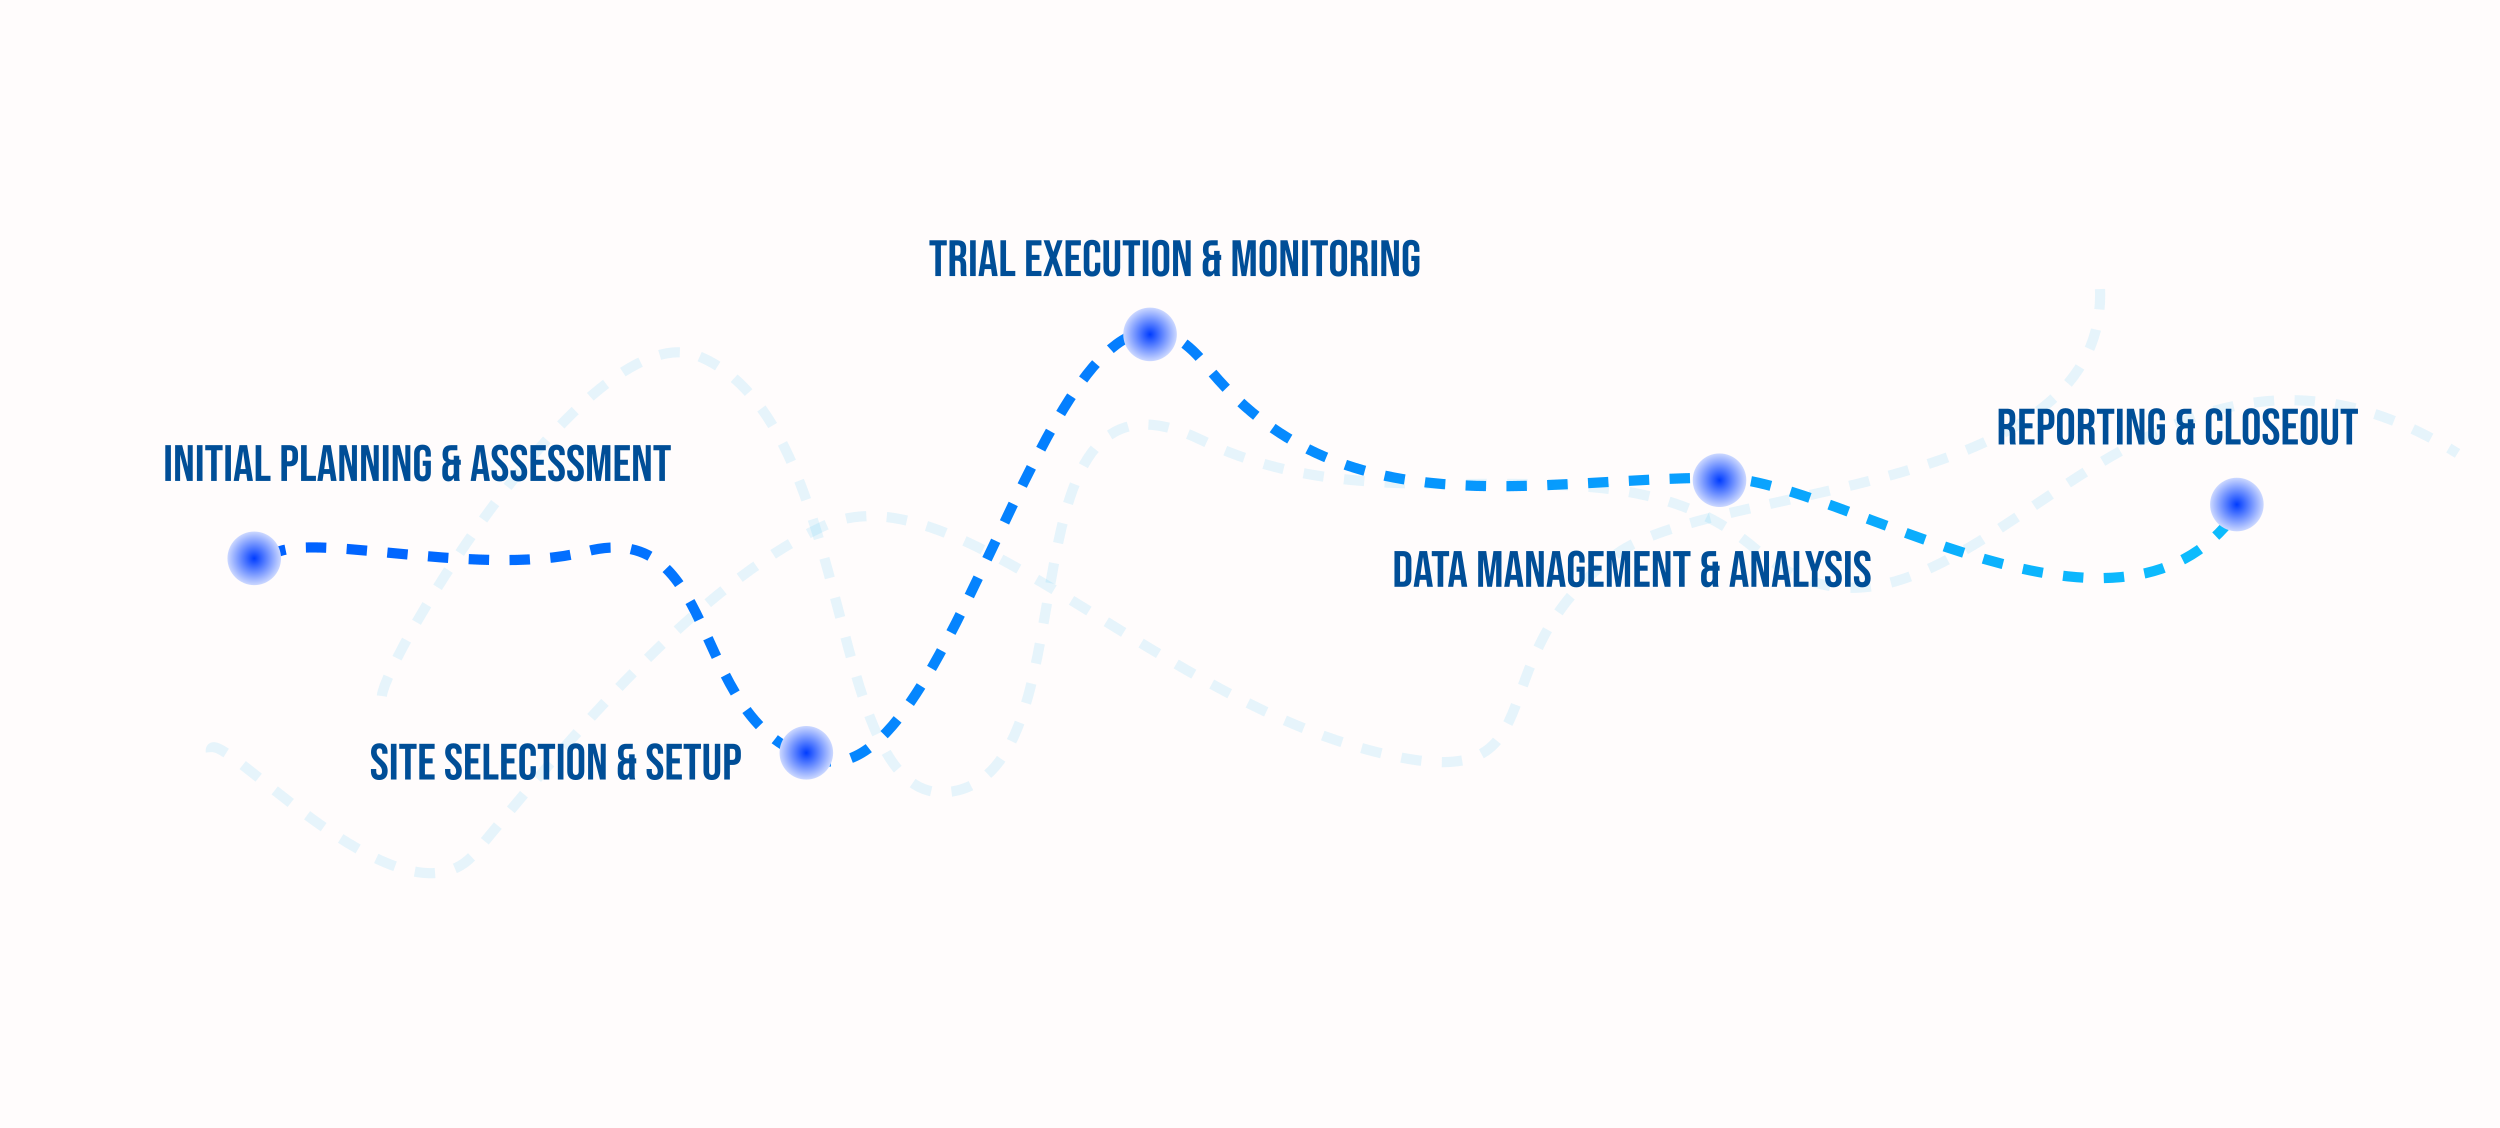 <svg width="1440" height="650" viewBox="0 0 1440 650" fill="none" xmlns="http://www.w3.org/2000/svg">
<rect x="0" y="0" width="1440" height="650" fill="#333333" stroke="none"/>
<g clip-path="url(#clip0_400_9092)">
<rect width="1444.12" height="650" transform="translate(-4)" fill="#FFFCFC"/>
<path d="M154.501 322.171C166.678 302.045 272.929 334.262 337.501 317.671C418.216 296.933 394.513 422.814 474.501 438.171C554.489 453.528 611.218 106.466 694.501 210.171C771.906 306.556 882.372 275.171 990.501 275.171C1060.93 275.171 1224.97 394.607 1291.5 290.171" stroke="url(#paint0_linear_400_9092)" stroke-width="5.882" stroke-dasharray="11.76 11.76"/>
<path opacity="0.1" d="M121.411 433.229C119.395 409.794 231.52 542.453 273.926 491.008C326.933 426.702 400.318 337.881 474 303.171C547.682 268.461 658.611 396.931 787 431.671C906.327 463.959 843.624 382.868 931 319.171C987.913 277.681 1217.26 287.257 1209.5 163.671" stroke="#02B0F1" stroke-width="5.882" stroke-dasharray="11.76 11.76"/>
<path opacity="0.1" d="M219.941 400.876C222.39 377.482 340.889 179.698 402.5 205.171C497.097 244.282 473.085 475.329 552 455.171C630.914 435.013 572.991 195.291 692.5 253.671C803.574 307.93 928.187 245.552 1010.5 315.671C1129.62 417.141 1224.5 141.671 1415.53 261.171" stroke="#02B0F1" stroke-width="5.882" stroke-dasharray="11.76 11.76"/>
<circle cx="1288.44" cy="290.612" r="15.441" fill="url(#paint1_radial_400_9092)"/>
<circle cx="990.441" cy="276.612" r="15.441" fill="url(#paint2_radial_400_9092)"/>
<circle cx="662.441" cy="192.612" r="15.441" fill="url(#paint3_radial_400_9092)"/>
<circle cx="464.441" cy="433.612" r="15.441" fill="url(#paint4_radial_400_9092)"/>
<circle cx="146.441" cy="321.612" r="15.441" fill="url(#paint5_radial_400_9092)"/>
<path d="M218.412 449.294C216.843 449.294 215.657 448.853 214.853 447.971C214.049 447.069 213.647 445.784 213.647 444.118V442.941H216.706V444.353C216.706 445.686 217.265 446.353 218.382 446.353C218.931 446.353 219.343 446.196 219.618 445.882C219.912 445.549 220.059 445.02 220.059 444.294C220.059 443.431 219.863 442.676 219.471 442.029C219.078 441.363 218.353 440.569 217.294 439.647C215.961 438.471 215.029 437.412 214.5 436.471C213.971 435.51 213.706 434.431 213.706 433.235C213.706 431.608 214.118 430.353 214.941 429.471C215.765 428.569 216.961 428.118 218.529 428.118C220.078 428.118 221.245 428.569 222.029 429.471C222.833 430.353 223.235 431.627 223.235 433.294V434.147H220.176V433.088C220.176 432.382 220.039 431.873 219.765 431.559C219.49 431.225 219.088 431.059 218.559 431.059C217.48 431.059 216.941 431.716 216.941 433.029C216.941 433.775 217.137 434.471 217.529 435.118C217.941 435.765 218.676 436.549 219.735 437.471C221.088 438.647 222.02 439.716 222.529 440.676C223.039 441.637 223.294 442.765 223.294 444.059C223.294 445.745 222.873 447.039 222.029 447.941C221.206 448.843 220 449.294 218.412 449.294ZM225.149 428.412H228.384V449H225.149V428.412ZM233.337 431.353H229.955V428.412H239.955V431.353H236.572V449H233.337V431.353ZM241.521 428.412H250.344V431.353H244.756V436.794H249.197V439.735H244.756V446.059H250.344V449H241.521V428.412ZM261.122 449.294C259.553 449.294 258.367 448.853 257.563 447.971C256.759 447.069 256.357 445.784 256.357 444.118V442.941H259.416V444.353C259.416 445.686 259.975 446.353 261.093 446.353C261.642 446.353 262.053 446.196 262.328 445.882C262.622 445.549 262.769 445.02 262.769 444.294C262.769 443.431 262.573 442.676 262.181 442.029C261.789 441.363 261.063 440.569 260.004 439.647C258.671 438.471 257.74 437.412 257.21 436.471C256.681 435.51 256.416 434.431 256.416 433.235C256.416 431.608 256.828 430.353 257.651 429.471C258.475 428.569 259.671 428.118 261.24 428.118C262.789 428.118 263.955 428.569 264.74 429.471C265.544 430.353 265.946 431.627 265.946 433.294V434.147H262.887V433.088C262.887 432.382 262.749 431.873 262.475 431.559C262.2 431.225 261.798 431.059 261.269 431.059C260.191 431.059 259.651 431.716 259.651 433.029C259.651 433.775 259.847 434.471 260.24 435.118C260.651 435.765 261.387 436.549 262.446 437.471C263.798 438.647 264.73 439.716 265.24 440.676C265.749 441.637 266.004 442.765 266.004 444.059C266.004 445.745 265.583 447.039 264.74 447.941C263.916 448.843 262.71 449.294 261.122 449.294ZM267.859 428.412H276.683V431.353H271.095V436.794H275.536V439.735H271.095V446.059H276.683V449H267.859V428.412ZM278.544 428.412H281.779V446.059H287.103V449H278.544V428.412ZM288.654 428.412H297.478V431.353H291.89V436.794H296.331V439.735H291.89V446.059H297.478V449H288.654V428.412ZM303.898 449.294C302.349 449.294 301.163 448.853 300.339 447.971C299.535 447.088 299.133 445.843 299.133 444.235V433.176C299.133 431.569 299.535 430.324 300.339 429.441C301.163 428.559 302.349 428.118 303.898 428.118C305.447 428.118 306.623 428.559 307.427 429.441C308.251 430.324 308.663 431.569 308.663 433.176V435.353H305.604V432.971C305.604 431.696 305.065 431.059 303.986 431.059C302.908 431.059 302.369 431.696 302.369 432.971V444.471C302.369 445.725 302.908 446.353 303.986 446.353C305.065 446.353 305.604 445.725 305.604 444.471V441.324H308.663V444.235C308.663 445.843 308.251 447.088 307.427 447.971C306.623 448.853 305.447 449.294 303.898 449.294ZM313.128 431.353H309.745V428.412H319.745V431.353H316.363V449H313.128V431.353ZM321.312 428.412H324.547V449H321.312V428.412ZM331.647 449.294C330.058 449.294 328.843 448.843 328 447.941C327.156 447.039 326.735 445.765 326.735 444.118V433.294C326.735 431.647 327.156 430.373 328 429.471C328.843 428.569 330.058 428.118 331.647 428.118C333.235 428.118 334.451 428.569 335.294 429.471C336.137 430.373 336.558 431.647 336.558 433.294V444.118C336.558 445.765 336.137 447.039 335.294 447.941C334.451 448.843 333.235 449.294 331.647 449.294ZM331.647 446.353C332.764 446.353 333.323 445.676 333.323 444.324V433.088C333.323 431.735 332.764 431.059 331.647 431.059C330.529 431.059 329.97 431.735 329.97 433.088V444.324C329.97 445.676 330.529 446.353 331.647 446.353ZM338.746 428.412H342.805L345.952 440.735H346.011V428.412H348.893V449H345.57L341.687 433.971H341.629V449H338.746V428.412ZM359.391 449.294C358.214 449.294 357.322 448.892 356.714 448.088C356.107 447.284 355.803 446.118 355.803 444.588V442.441C355.803 441.363 355.989 440.461 356.361 439.735C356.734 439.01 357.342 438.48 358.185 438.147V438.088C357.42 437.775 356.852 437.275 356.479 436.588C356.126 435.882 355.95 434.98 355.95 433.882V433.5C355.95 431.833 356.352 430.569 357.156 429.706C357.959 428.843 359.165 428.412 360.773 428.412H364.479V431.353H360.832C360.303 431.353 359.891 431.51 359.597 431.824C359.322 432.137 359.185 432.647 359.185 433.353V434.618C359.185 435.402 359.342 435.961 359.656 436.294C359.989 436.627 360.479 436.794 361.126 436.794H362.391V434.5H365.567V436.794H366.479V439.735H365.567V446.5C365.567 447.088 365.587 447.569 365.626 447.941C365.665 448.294 365.763 448.647 365.92 449H362.685C362.528 448.569 362.43 448.029 362.391 447.382H362.332C361.979 448.029 361.567 448.51 361.097 448.824C360.646 449.137 360.077 449.294 359.391 449.294ZM360.597 446.353C361.616 446.353 362.214 445.735 362.391 444.5V439.735H361.156C360.41 439.735 359.871 439.941 359.538 440.353C359.205 440.745 359.038 441.412 359.038 442.353V444.441C359.038 445.127 359.175 445.618 359.45 445.912C359.724 446.206 360.107 446.353 360.597 446.353ZM377.189 449.294C375.621 449.294 374.434 448.853 373.63 447.971C372.827 447.069 372.425 445.784 372.425 444.118V442.941H375.483V444.353C375.483 445.686 376.042 446.353 377.16 446.353C377.709 446.353 378.121 446.196 378.395 445.882C378.689 445.549 378.836 445.02 378.836 444.294C378.836 443.431 378.64 442.676 378.248 442.029C377.856 441.363 377.13 440.569 376.072 439.647C374.738 438.471 373.807 437.412 373.278 436.471C372.748 435.51 372.483 434.431 372.483 433.235C372.483 431.608 372.895 430.353 373.719 429.471C374.542 428.569 375.738 428.118 377.307 428.118C378.856 428.118 380.023 428.569 380.807 429.471C381.611 430.353 382.013 431.627 382.013 433.294V434.147H378.954V433.088C378.954 432.382 378.817 431.873 378.542 431.559C378.268 431.225 377.866 431.059 377.336 431.059C376.258 431.059 375.719 431.716 375.719 433.029C375.719 433.775 375.915 434.471 376.307 435.118C376.719 435.765 377.454 436.549 378.513 437.471C379.866 438.647 380.797 439.716 381.307 440.676C381.817 441.637 382.072 442.765 382.072 444.059C382.072 445.745 381.65 447.039 380.807 447.941C379.983 448.843 378.778 449.294 377.189 449.294ZM383.927 428.412H392.75V431.353H387.162V436.794H391.603V439.735H387.162V446.059H392.75V449H383.927V428.412ZM397.141 431.353H393.758V428.412H403.758V431.353H400.376V449H397.141V431.353ZM410.031 449.294C408.462 449.294 407.266 448.853 406.443 447.971C405.619 447.069 405.207 445.784 405.207 444.118V428.412H408.443V444.353C408.443 445.059 408.58 445.569 408.854 445.882C409.148 446.196 409.56 446.353 410.09 446.353C410.619 446.353 411.021 446.196 411.295 445.882C411.59 445.569 411.737 445.059 411.737 444.353V428.412H414.854V444.118C414.854 445.784 414.443 447.069 413.619 447.971C412.795 448.853 411.599 449.294 410.031 449.294ZM417.159 428.412H421.923C423.531 428.412 424.737 428.843 425.541 429.706C426.345 430.569 426.747 431.833 426.747 433.5V435.529C426.747 437.196 426.345 438.461 425.541 439.324C424.737 440.186 423.531 440.618 421.923 440.618H420.394V449H417.159V428.412ZM421.923 437.676C422.453 437.676 422.845 437.529 423.1 437.235C423.374 436.941 423.511 436.441 423.511 435.735V433.294C423.511 432.588 423.374 432.088 423.1 431.794C422.845 431.5 422.453 431.353 421.923 431.353H420.394V437.676H421.923Z" fill="#004E97"/>
<path d="M95.206 256.412H98.441V277H95.206V256.412ZM100.864 256.412H104.923L108.07 268.735H108.129V256.412H111.011V277H107.688L103.805 261.971H103.747V277H100.864V256.412ZM113.416 256.412H116.651V277H113.416V256.412ZM121.604 259.353H118.221V256.412H128.221V259.353H124.839V277H121.604V259.353ZM129.788 256.412H133.023V277H129.788V256.412ZM137.946 256.412H142.328L145.681 277H142.446L141.858 272.912V272.971H138.181L137.593 277H134.593L137.946 256.412ZM141.475 270.176L140.034 260H139.975L138.564 270.176H141.475ZM147.251 256.412H150.486V274.059H155.81V277H147.251V256.412ZM162.072 256.412H166.836C168.444 256.412 169.65 256.843 170.454 257.706C171.258 258.569 171.66 259.833 171.66 261.5V263.529C171.66 265.196 171.258 266.461 170.454 267.324C169.65 268.186 168.444 268.618 166.836 268.618H165.307V277H162.072V256.412ZM166.836 265.676C167.366 265.676 167.758 265.529 168.013 265.235C168.287 264.941 168.425 264.441 168.425 263.735V261.294C168.425 260.588 168.287 260.088 168.013 259.794C167.758 259.5 167.366 259.353 166.836 259.353H165.307V265.676H166.836ZM173.417 256.412H176.652V274.059H181.976V277H173.417V256.412ZM186.142 256.412H190.525L193.878 277H190.642L190.054 272.912V272.971H186.378L185.789 277H182.789L186.142 256.412ZM189.672 270.176L188.23 260H188.172L186.76 270.176H189.672ZM195.447 256.412H199.506L202.653 268.735H202.712V256.412H205.594V277H202.271L198.388 261.971H198.329V277H195.447V256.412ZM207.999 256.412H212.058L215.205 268.735H215.264V256.412H218.146V277H214.822L210.94 261.971H210.881V277H207.999V256.412ZM220.551 256.412H223.786V277H220.551V256.412ZM226.209 256.412H230.268L233.415 268.735H233.474V256.412H236.356V277H233.032L229.15 261.971H229.091V277H226.209V256.412ZM243.349 277.294C241.78 277.294 240.584 276.853 239.761 275.971C238.937 275.069 238.525 273.784 238.525 272.118V261.294C238.525 259.627 238.937 258.353 239.761 257.471C240.584 256.569 241.78 256.118 243.349 256.118C244.917 256.118 246.113 256.569 246.937 257.471C247.761 258.353 248.172 259.627 248.172 261.294V263.059H245.113V261.088C245.113 259.735 244.555 259.059 243.437 259.059C242.319 259.059 241.761 259.735 241.761 261.088V272.353C241.761 273.686 242.319 274.353 243.437 274.353C244.555 274.353 245.113 273.686 245.113 272.353V268.324H243.496V265.382H248.172V272.118C248.172 273.784 247.761 275.069 246.937 275.971C246.113 276.853 244.917 277.294 243.349 277.294ZM258.342 277.294C257.166 277.294 256.274 276.892 255.666 276.088C255.058 275.284 254.754 274.118 254.754 272.588V270.441C254.754 269.363 254.94 268.461 255.313 267.735C255.685 267.01 256.293 266.48 257.136 266.147V266.088C256.372 265.775 255.803 265.275 255.431 264.588C255.078 263.882 254.901 262.98 254.901 261.882V261.5C254.901 259.833 255.303 258.569 256.107 257.706C256.911 256.843 258.117 256.412 259.725 256.412H263.431V259.353H259.784C259.254 259.353 258.842 259.51 258.548 259.824C258.274 260.137 258.136 260.647 258.136 261.353V262.618C258.136 263.402 258.293 263.961 258.607 264.294C258.94 264.627 259.431 264.794 260.078 264.794H261.342V262.5H264.519V264.794H265.431V267.735H264.519V274.5C264.519 275.088 264.538 275.569 264.578 275.941C264.617 276.294 264.715 276.647 264.872 277H261.636C261.48 276.569 261.382 276.029 261.342 275.382H261.284C260.931 276.029 260.519 276.51 260.048 276.824C259.597 277.137 259.029 277.294 258.342 277.294ZM259.548 274.353C260.568 274.353 261.166 273.735 261.342 272.5V267.735H260.107C259.362 267.735 258.823 267.941 258.489 268.353C258.156 268.745 257.989 269.412 257.989 270.353V272.441C257.989 273.127 258.127 273.618 258.401 273.912C258.676 274.206 259.058 274.353 259.548 274.353ZM274.435 256.412H278.817L282.17 277H278.935L278.347 272.912V272.971H274.67L274.082 277H271.082L274.435 256.412ZM277.964 270.176L276.523 260H276.464L275.053 270.176H277.964ZM287.86 277.294C286.291 277.294 285.105 276.853 284.301 275.971C283.497 275.069 283.095 273.784 283.095 272.118V270.941H286.154V272.353C286.154 273.686 286.713 274.353 287.83 274.353C288.379 274.353 288.791 274.196 289.065 273.882C289.36 273.549 289.507 273.02 289.507 272.294C289.507 271.431 289.311 270.676 288.918 270.029C288.526 269.363 287.801 268.569 286.742 267.647C285.409 266.471 284.477 265.412 283.948 264.471C283.418 263.51 283.154 262.431 283.154 261.235C283.154 259.608 283.565 258.353 284.389 257.471C285.213 256.569 286.409 256.118 287.977 256.118C289.526 256.118 290.693 256.569 291.477 257.471C292.281 258.353 292.683 259.627 292.683 261.294V262.147H289.624V261.088C289.624 260.382 289.487 259.873 289.213 259.559C288.938 259.225 288.536 259.059 288.007 259.059C286.928 259.059 286.389 259.716 286.389 261.029C286.389 261.775 286.585 262.471 286.977 263.118C287.389 263.765 288.124 264.549 289.183 265.471C290.536 266.647 291.467 267.716 291.977 268.676C292.487 269.637 292.742 270.765 292.742 272.059C292.742 273.745 292.32 275.039 291.477 275.941C290.654 276.843 289.448 277.294 287.86 277.294ZM298.803 277.294C297.234 277.294 296.048 276.853 295.244 275.971C294.44 275.069 294.038 273.784 294.038 272.118V270.941H297.097V272.353C297.097 273.686 297.656 274.353 298.773 274.353C299.322 274.353 299.734 274.196 300.009 273.882C300.303 273.549 300.45 273.02 300.45 272.294C300.45 271.431 300.254 270.676 299.862 270.029C299.469 269.363 298.744 268.569 297.685 267.647C296.352 266.471 295.42 265.412 294.891 264.471C294.362 263.51 294.097 262.431 294.097 261.235C294.097 259.608 294.509 258.353 295.332 257.471C296.156 256.569 297.352 256.118 298.92 256.118C300.469 256.118 301.636 256.569 302.42 257.471C303.224 258.353 303.626 259.627 303.626 261.294V262.147H300.568V261.088C300.568 260.382 300.43 259.873 300.156 259.559C299.881 259.225 299.479 259.059 298.95 259.059C297.871 259.059 297.332 259.716 297.332 261.029C297.332 261.775 297.528 262.471 297.92 263.118C298.332 263.765 299.068 264.549 300.126 265.471C301.479 266.647 302.411 267.716 302.92 268.676C303.43 269.637 303.685 270.765 303.685 272.059C303.685 273.745 303.264 275.039 302.42 275.941C301.597 276.843 300.391 277.294 298.803 277.294ZM305.54 256.412H314.364V259.353H308.775V264.794H313.217V267.735H308.775V274.059H314.364V277H305.54V256.412ZM320.488 277.294C318.92 277.294 317.733 276.853 316.929 275.971C316.125 275.069 315.724 273.784 315.724 272.118V270.941H318.782V272.353C318.782 273.686 319.341 274.353 320.459 274.353C321.008 274.353 321.42 274.196 321.694 273.882C321.988 273.549 322.135 273.02 322.135 272.294C322.135 271.431 321.939 270.676 321.547 270.029C321.155 269.363 320.429 268.569 319.371 267.647C318.037 266.471 317.106 265.412 316.576 264.471C316.047 263.51 315.782 262.431 315.782 261.235C315.782 259.608 316.194 258.353 317.018 257.471C317.841 256.569 319.037 256.118 320.606 256.118C322.155 256.118 323.322 256.569 324.106 257.471C324.91 258.353 325.312 259.627 325.312 261.294V262.147H322.253V261.088C322.253 260.382 322.116 259.873 321.841 259.559C321.567 259.225 321.165 259.059 320.635 259.059C319.557 259.059 319.018 259.716 319.018 261.029C319.018 261.775 319.214 262.471 319.606 263.118C320.018 263.765 320.753 264.549 321.812 265.471C323.165 266.647 324.096 267.716 324.606 268.676C325.116 269.637 325.371 270.765 325.371 272.059C325.371 273.745 324.949 275.039 324.106 275.941C323.282 276.843 322.076 277.294 320.488 277.294ZM331.431 277.294C329.863 277.294 328.677 276.853 327.873 275.971C327.069 275.069 326.667 273.784 326.667 272.118V270.941H329.726V272.353C329.726 273.686 330.284 274.353 331.402 274.353C331.951 274.353 332.363 274.196 332.637 273.882C332.931 273.549 333.079 273.02 333.079 272.294C333.079 271.431 332.882 270.676 332.49 270.029C332.098 269.363 331.373 268.569 330.314 267.647C328.981 266.471 328.049 265.412 327.52 264.471C326.99 263.51 326.726 262.431 326.726 261.235C326.726 259.608 327.137 258.353 327.961 257.471C328.784 256.569 329.981 256.118 331.549 256.118C333.098 256.118 334.265 256.569 335.049 257.471C335.853 258.353 336.255 259.627 336.255 261.294V262.147H333.196V261.088C333.196 260.382 333.059 259.873 332.784 259.559C332.51 259.225 332.108 259.059 331.579 259.059C330.5 259.059 329.961 259.716 329.961 261.029C329.961 261.775 330.157 262.471 330.549 263.118C330.961 263.765 331.696 264.549 332.755 265.471C334.108 266.647 335.039 267.716 335.549 268.676C336.059 269.637 336.314 270.765 336.314 272.059C336.314 273.745 335.892 275.039 335.049 275.941C334.226 276.843 333.02 277.294 331.431 277.294ZM338.169 256.412H342.786L344.845 271.147H344.904L346.963 256.412H351.581V277H348.522V261.412H348.463L346.11 277H343.404L341.051 261.412H340.992V277H338.169V256.412ZM353.995 256.412H362.818V259.353H357.23V264.794H361.671V267.735H357.23V274.059H362.818V277H353.995V256.412ZM364.68 256.412H368.738L371.886 268.735H371.944V256.412H374.827V277H371.503L367.621 261.971H367.562V277H364.68V256.412ZM379.761 259.353H376.378V256.412H386.378V259.353H382.996V277H379.761V259.353Z" fill="#004E97"/>
<path d="M538.735 141.353H535.353V138.412H545.353V141.353H541.971V159H538.735V141.353ZM546.919 138.412H551.713C553.38 138.412 554.596 138.804 555.361 139.588C556.125 140.353 556.508 141.539 556.508 143.147V144.412C556.508 146.549 555.802 147.902 554.39 148.471V148.529C555.174 148.765 555.723 149.245 556.037 149.971C556.37 150.696 556.537 151.667 556.537 152.882V156.5C556.537 157.088 556.557 157.569 556.596 157.941C556.635 158.294 556.733 158.647 556.89 159H553.596C553.478 158.667 553.4 158.353 553.361 158.059C553.321 157.765 553.302 157.235 553.302 156.471V152.706C553.302 151.765 553.145 151.108 552.831 150.735C552.537 150.363 552.017 150.176 551.272 150.176H550.155V159H546.919V138.412ZM551.331 147.235C551.978 147.235 552.459 147.069 552.772 146.735C553.106 146.402 553.272 145.843 553.272 145.059V143.471C553.272 142.725 553.135 142.186 552.861 141.853C552.606 141.52 552.194 141.353 551.625 141.353H550.155V147.235H551.331ZM558.782 138.412H562.017V159H558.782V138.412ZM566.94 138.412H571.322L574.675 159H571.44L570.852 154.912V154.971H567.175L566.587 159H563.587L566.94 138.412ZM570.469 152.176L569.028 142H568.969L567.558 152.176H570.469ZM576.245 138.412H579.48V156.059H584.804V159H576.245V138.412ZM591.066 138.412H599.889V141.353H594.301V146.794H598.742V149.735H594.301V156.059H599.889V159H591.066V138.412ZM604.661 148.471L601.102 138.412H604.514L606.69 145.059H606.749L608.984 138.412H612.043L608.484 148.471L612.22 159H608.808L606.455 151.824H606.396L603.984 159H600.926L604.661 148.471ZM613.756 138.412H622.58V141.353H616.992V146.794H621.433V149.735H616.992V156.059H622.58V159H613.756V138.412ZM629 159.294C627.451 159.294 626.265 158.853 625.441 157.971C624.637 157.088 624.235 155.843 624.235 154.235V143.176C624.235 141.569 624.637 140.324 625.441 139.441C626.265 138.559 627.451 138.118 629 138.118C630.549 138.118 631.725 138.559 632.529 139.441C633.353 140.324 633.765 141.569 633.765 143.176V145.353H630.706V142.971C630.706 141.696 630.167 141.059 629.088 141.059C628.01 141.059 627.471 141.696 627.471 142.971V154.471C627.471 155.725 628.01 156.353 629.088 156.353C630.167 156.353 630.706 155.725 630.706 154.471V151.324H633.765V154.235C633.765 155.843 633.353 157.088 632.529 157.971C631.725 158.853 630.549 159.294 629 159.294ZM640.406 159.294C638.838 159.294 637.642 158.853 636.818 157.971C635.994 157.069 635.583 155.784 635.583 154.118V138.412H638.818V154.353C638.818 155.059 638.955 155.569 639.23 155.882C639.524 156.196 639.936 156.353 640.465 156.353C640.994 156.353 641.396 156.196 641.671 155.882C641.965 155.569 642.112 155.059 642.112 154.353V138.412H645.23V154.118C645.23 155.784 644.818 157.069 643.994 157.971C643.171 158.853 641.975 159.294 640.406 159.294ZM650.063 141.353H646.681V138.412H656.681V141.353H653.299V159H650.063V141.353ZM658.247 138.412H661.483V159H658.247V138.412ZM668.582 159.294C666.994 159.294 665.778 158.843 664.935 157.941C664.092 157.039 663.67 155.765 663.67 154.118V143.294C663.67 141.647 664.092 140.373 664.935 139.471C665.778 138.569 666.994 138.118 668.582 138.118C670.17 138.118 671.386 138.569 672.229 139.471C673.072 140.373 673.494 141.647 673.494 143.294V154.118C673.494 155.765 673.072 157.039 672.229 157.941C671.386 158.843 670.17 159.294 668.582 159.294ZM668.582 156.353C669.7 156.353 670.259 155.676 670.259 154.324V143.088C670.259 141.735 669.7 141.059 668.582 141.059C667.465 141.059 666.906 141.735 666.906 143.088V154.324C666.906 155.676 667.465 156.353 668.582 156.353ZM675.682 138.412H679.741L682.888 150.735H682.947V138.412H685.829V159H682.505L678.623 143.971H678.564V159H675.682V138.412ZM696.326 159.294C695.15 159.294 694.258 158.892 693.65 158.088C693.042 157.284 692.738 156.118 692.738 154.588V152.441C692.738 151.363 692.925 150.461 693.297 149.735C693.67 149.01 694.277 148.48 695.121 148.147V148.088C694.356 147.775 693.787 147.275 693.415 146.588C693.062 145.882 692.885 144.98 692.885 143.882V143.5C692.885 141.833 693.287 140.569 694.091 139.706C694.895 138.843 696.101 138.412 697.709 138.412H701.415V141.353H697.768C697.238 141.353 696.826 141.51 696.532 141.824C696.258 142.137 696.121 142.647 696.121 143.353V144.618C696.121 145.402 696.277 145.961 696.591 146.294C696.925 146.627 697.415 146.794 698.062 146.794H699.326V144.5H702.503V146.794H703.415V149.735H702.503V156.5C702.503 157.088 702.523 157.569 702.562 157.941C702.601 158.294 702.699 158.647 702.856 159H699.621C699.464 158.569 699.366 158.029 699.326 157.382H699.268C698.915 158.029 698.503 158.51 698.032 158.824C697.581 159.137 697.013 159.294 696.326 159.294ZM697.532 156.353C698.552 156.353 699.15 155.735 699.326 154.5V149.735H698.091C697.346 149.735 696.807 149.941 696.474 150.353C696.14 150.745 695.974 151.412 695.974 152.353V154.441C695.974 155.127 696.111 155.618 696.385 155.912C696.66 156.206 697.042 156.353 697.532 156.353ZM709.919 138.412H714.537L716.596 153.147H716.654L718.713 138.412H723.331V159H720.272V143.412H720.213L717.86 159H715.154L712.801 143.412H712.743V159H709.919V138.412ZM730.422 159.294C728.833 159.294 727.618 158.843 726.775 157.941C725.931 157.039 725.51 155.765 725.51 154.118V143.294C725.51 141.647 725.931 140.373 726.775 139.471C727.618 138.569 728.833 138.118 730.422 138.118C732.01 138.118 733.226 138.569 734.069 139.471C734.912 140.373 735.333 141.647 735.333 143.294V154.118C735.333 155.765 734.912 157.039 734.069 157.941C733.226 158.843 732.01 159.294 730.422 159.294ZM730.422 156.353C731.539 156.353 732.098 155.676 732.098 154.324V143.088C732.098 141.735 731.539 141.059 730.422 141.059C729.304 141.059 728.745 141.735 728.745 143.088V154.324C728.745 155.676 729.304 156.353 730.422 156.353ZM737.521 138.412H741.58L744.727 150.735H744.786V138.412H747.668V159H744.345L740.463 143.971H740.404V159H737.521V138.412ZM750.073 138.412H753.308V159H750.073V138.412ZM758.261 141.353H754.878V138.412H764.878V141.353H761.496V159H758.261V141.353ZM771.006 159.294C769.418 159.294 768.202 158.843 767.359 157.941C766.516 157.039 766.095 155.765 766.095 154.118V143.294C766.095 141.647 766.516 140.373 767.359 139.471C768.202 138.569 769.418 138.118 771.006 138.118C772.595 138.118 773.81 138.569 774.653 139.471C775.497 140.373 775.918 141.647 775.918 143.294V154.118C775.918 155.765 775.497 157.039 774.653 157.941C773.81 158.843 772.595 159.294 771.006 159.294ZM771.006 156.353C772.124 156.353 772.683 155.676 772.683 154.324V143.088C772.683 141.735 772.124 141.059 771.006 141.059C769.889 141.059 769.33 141.735 769.33 143.088V154.324C769.33 155.676 769.889 156.353 771.006 156.353ZM778.106 138.412H782.9C784.567 138.412 785.783 138.804 786.547 139.588C787.312 140.353 787.694 141.539 787.694 143.147V144.412C787.694 146.549 786.988 147.902 785.577 148.471V148.529C786.361 148.765 786.91 149.245 787.224 149.971C787.557 150.696 787.724 151.667 787.724 152.882V156.5C787.724 157.088 787.743 157.569 787.783 157.941C787.822 158.294 787.92 158.647 788.077 159H784.783C784.665 158.667 784.587 158.353 784.547 158.059C784.508 157.765 784.488 157.235 784.488 156.471V152.706C784.488 151.765 784.332 151.108 784.018 150.735C783.724 150.363 783.204 150.176 782.459 150.176H781.341V159H778.106V138.412ZM782.518 147.235C783.165 147.235 783.645 147.069 783.959 146.735C784.292 146.402 784.459 145.843 784.459 145.059V143.471C784.459 142.725 784.322 142.186 784.047 141.853C783.792 141.52 783.381 141.353 782.812 141.353H781.341V147.235H782.518ZM789.968 138.412H793.204V159H789.968V138.412ZM795.627 138.412H799.686L802.833 150.735H802.892V138.412H805.774V159H802.45L798.568 143.971H798.509V159H795.627V138.412ZM812.767 159.294C811.198 159.294 810.002 158.853 809.179 157.971C808.355 157.069 807.943 155.784 807.943 154.118V143.294C807.943 141.627 808.355 140.353 809.179 139.471C810.002 138.569 811.198 138.118 812.767 138.118C814.335 138.118 815.531 138.569 816.355 139.471C817.179 140.353 817.59 141.627 817.59 143.294V145.059H814.531V143.088C814.531 141.735 813.973 141.059 812.855 141.059C811.737 141.059 811.179 141.735 811.179 143.088V154.353C811.179 155.686 811.737 156.353 812.855 156.353C813.973 156.353 814.531 155.686 814.531 154.353V150.324H812.914V147.382H817.59V154.118C817.59 155.784 817.179 157.069 816.355 157.971C815.531 158.853 814.335 159.294 812.767 159.294Z" fill="#004E97"/>
<path d="M803.206 317.412H808.147C809.755 317.412 810.961 317.843 811.765 318.706C812.569 319.569 812.971 320.833 812.971 322.5V332.912C812.971 334.578 812.569 335.843 811.765 336.706C810.961 337.569 809.755 338 808.147 338H803.206V317.412ZM808.088 335.059C808.618 335.059 809.02 334.902 809.294 334.588C809.588 334.275 809.735 333.765 809.735 333.059V322.353C809.735 321.647 809.588 321.137 809.294 320.824C809.02 320.51 808.618 320.353 808.088 320.353H806.441V335.059H808.088ZM817.597 317.412H821.979L825.332 338H822.097L821.509 333.912V333.971H817.832L817.244 338H814.244L817.597 317.412ZM821.126 331.176L819.685 321H819.626L818.215 331.176H821.126ZM828.081 320.353H824.699V317.412H834.699V320.353H831.317V338H828.081V320.353ZM837.415 317.412H841.798L845.151 338H841.915L841.327 333.912V333.971H837.651L837.062 338H834.062L837.415 317.412ZM840.945 331.176L839.504 321H839.445L838.033 331.176H840.945ZM851.431 317.412H856.048L858.107 332.147H858.166L860.225 317.412H864.843V338H861.784V322.412H861.725L859.372 338H856.666L854.313 322.412H854.254V338H851.431V317.412ZM869.757 317.412H874.139L877.492 338H874.257L873.669 333.912V333.971H869.992L869.404 338H866.404L869.757 317.412ZM873.286 331.176L871.845 321H871.786L870.375 331.176H873.286ZM879.062 317.412H883.121L886.268 329.735H886.327V317.412H889.209V338H885.885L882.003 322.971H881.944V338H879.062V317.412ZM894.113 317.412H898.496L901.849 338H898.613L898.025 333.912V333.971H894.349L893.761 338H890.761L894.113 317.412ZM897.643 331.176L896.202 321H896.143L894.731 331.176H897.643ZM907.949 338.294C906.381 338.294 905.184 337.853 904.361 336.971C903.537 336.069 903.126 334.784 903.126 333.118V322.294C903.126 320.627 903.537 319.353 904.361 318.471C905.184 317.569 906.381 317.118 907.949 317.118C909.518 317.118 910.714 317.569 911.537 318.471C912.361 319.353 912.773 320.627 912.773 322.294V324.059H909.714V322.088C909.714 320.735 909.155 320.059 908.037 320.059C906.92 320.059 906.361 320.735 906.361 322.088V333.353C906.361 334.686 906.92 335.353 908.037 335.353C909.155 335.353 909.714 334.686 909.714 333.353V329.324H908.096V326.382H912.773V333.118C912.773 334.784 912.361 336.069 911.537 336.971C910.714 337.853 909.518 338.294 907.949 338.294ZM914.85 317.412H923.673V320.353H918.085V325.794H922.526V328.735H918.085V335.059H923.673V338H914.85V317.412ZM925.535 317.412H930.152L932.211 332.147H932.27L934.329 317.412H938.946V338H935.888V322.412H935.829L933.476 338H930.77L928.417 322.412H928.358V338H925.535V317.412ZM941.361 317.412H950.184V320.353H944.596V325.794H949.037V328.735H944.596V335.059H950.184V338H941.361V317.412ZM952.045 317.412H956.104L959.251 329.735H959.31V317.412H962.193V338H958.869L954.987 322.971H954.928V338H952.045V317.412ZM967.127 320.353H963.744V317.412H973.744V320.353H970.362V338H967.127V320.353ZM983.403 338.294C982.227 338.294 981.335 337.892 980.727 337.088C980.119 336.284 979.815 335.118 979.815 333.588V331.441C979.815 330.363 980.002 329.461 980.374 328.735C980.747 328.01 981.354 327.48 982.198 327.147V327.088C981.433 326.775 980.864 326.275 980.492 325.588C980.139 324.882 979.962 323.98 979.962 322.882V322.5C979.962 320.833 980.364 319.569 981.168 318.706C981.972 317.843 983.178 317.412 984.786 317.412H988.492V320.353H984.845C984.315 320.353 983.903 320.51 983.609 320.824C983.335 321.137 983.198 321.647 983.198 322.353V323.618C983.198 324.402 983.354 324.961 983.668 325.294C984.002 325.627 984.492 325.794 985.139 325.794H986.403V323.5H989.58V325.794H990.492V328.735H989.58V335.5C989.58 336.088 989.6 336.569 989.639 336.941C989.678 337.294 989.776 337.647 989.933 338H986.698C986.541 337.569 986.443 337.029 986.403 336.382H986.345C985.992 337.029 985.58 337.51 985.109 337.824C984.658 338.137 984.09 338.294 983.403 338.294ZM984.609 335.353C985.629 335.353 986.227 334.735 986.403 333.5V328.735H985.168C984.423 328.735 983.884 328.941 983.551 329.353C983.217 329.745 983.051 330.412 983.051 331.353V333.441C983.051 334.127 983.188 334.618 983.462 334.912C983.737 335.206 984.119 335.353 984.609 335.353ZM999.496 317.412H1003.88L1007.23 338H1004L1003.41 333.912V333.971H999.731L999.143 338H996.143L999.496 317.412ZM1003.03 331.176L1001.58 321H1001.53L1000.11 331.176H1003.03ZM1008.8 317.412H1012.86L1016.01 329.735H1016.07V317.412H1018.95V338H1015.62L1011.74 322.971H1011.68V338H1008.8V317.412ZM1023.85 317.412H1028.24L1031.59 338H1028.35L1027.76 333.912V333.971H1024.09L1023.5 338H1020.5L1023.85 317.412ZM1027.38 331.176L1025.94 321H1025.88L1024.47 331.176H1027.38ZM1033.16 317.412H1036.39V335.059H1041.72V338H1033.16V317.412ZM1043.65 329.235L1039.74 317.412H1043.18L1045.39 324.971H1045.45L1047.65 317.412H1050.8L1046.89 329.235V338H1043.65V329.235ZM1056 338.294C1054.44 338.294 1053.25 337.853 1052.45 336.971C1051.64 336.069 1051.24 334.784 1051.24 333.118V331.941H1054.3V333.353C1054.3 334.686 1054.86 335.353 1055.97 335.353C1056.52 335.353 1056.94 335.196 1057.21 334.882C1057.5 334.549 1057.65 334.02 1057.65 333.294C1057.65 332.431 1057.46 331.676 1057.06 331.029C1056.67 330.363 1055.95 329.569 1054.89 328.647C1053.55 327.471 1052.62 326.412 1052.09 325.471C1051.56 324.51 1051.3 323.431 1051.3 322.235C1051.3 320.608 1051.71 319.353 1052.53 318.471C1053.36 317.569 1054.55 317.118 1056.12 317.118C1057.67 317.118 1058.84 317.569 1059.62 318.471C1060.43 319.353 1060.83 320.627 1060.83 322.294V323.147H1057.77V322.088C1057.77 321.382 1057.63 320.873 1057.36 320.559C1057.08 320.225 1056.68 320.059 1056.15 320.059C1055.07 320.059 1054.53 320.716 1054.53 322.029C1054.53 322.775 1054.73 323.471 1055.12 324.118C1055.53 324.765 1056.27 325.549 1057.33 326.471C1058.68 327.647 1059.61 328.716 1060.12 329.676C1060.63 330.637 1060.89 331.765 1060.89 333.059C1060.89 334.745 1060.47 336.039 1059.62 336.941C1058.8 337.843 1057.59 338.294 1056 338.294ZM1062.74 317.412H1065.98V338H1062.74V317.412ZM1072.61 338.294C1071.04 338.294 1069.85 337.853 1069.05 336.971C1068.24 336.069 1067.84 334.784 1067.84 333.118V331.941H1070.9V333.353C1070.9 334.686 1071.46 335.353 1072.58 335.353C1073.13 335.353 1073.54 335.196 1073.81 334.882C1074.11 334.549 1074.25 334.02 1074.25 333.294C1074.25 332.431 1074.06 331.676 1073.66 331.029C1073.27 330.363 1072.55 329.569 1071.49 328.647C1070.15 327.471 1069.22 326.412 1068.69 325.471C1068.16 324.51 1067.9 323.431 1067.9 322.235C1067.9 320.608 1068.31 319.353 1069.14 318.471C1069.96 317.569 1071.15 317.118 1072.72 317.118C1074.27 317.118 1075.44 317.569 1076.22 318.471C1077.03 319.353 1077.43 320.627 1077.43 322.294V323.147H1074.37V322.088C1074.37 321.382 1074.23 320.873 1073.96 320.559C1073.68 320.225 1073.28 320.059 1072.75 320.059C1071.67 320.059 1071.14 320.716 1071.14 322.029C1071.14 322.775 1071.33 323.471 1071.72 324.118C1072.14 324.765 1072.87 325.549 1073.93 326.471C1075.28 327.647 1076.21 328.716 1076.72 329.676C1077.23 330.637 1077.49 331.765 1077.49 333.059C1077.49 334.745 1077.07 336.039 1076.22 336.941C1075.4 337.843 1074.19 338.294 1072.61 338.294Z" fill="#004E97"/>
<path d="M1151.21 235.412H1156C1157.67 235.412 1158.88 235.804 1159.65 236.588C1160.41 237.353 1160.79 238.539 1160.79 240.147V241.412C1160.79 243.549 1160.09 244.902 1158.68 245.471V245.529C1159.46 245.765 1160.01 246.245 1160.32 246.971C1160.66 247.696 1160.82 248.667 1160.82 249.882V253.5C1160.82 254.088 1160.84 254.569 1160.88 254.941C1160.92 255.294 1161.02 255.647 1161.18 256H1157.88C1157.76 255.667 1157.69 255.353 1157.65 255.059C1157.61 254.765 1157.59 254.235 1157.59 253.471V249.706C1157.59 248.765 1157.43 248.108 1157.12 247.735C1156.82 247.363 1156.3 247.176 1155.56 247.176H1154.44V256H1151.21V235.412ZM1155.62 244.235C1156.26 244.235 1156.75 244.069 1157.06 243.735C1157.39 243.402 1157.56 242.843 1157.56 242.059V240.471C1157.56 239.725 1157.42 239.186 1157.15 238.853C1156.89 238.52 1156.48 238.353 1155.91 238.353H1154.44V244.235H1155.62ZM1163.07 235.412H1171.89V238.353H1166.3V243.794H1170.74V246.735H1166.3V253.059H1171.89V256H1163.07V235.412ZM1173.75 235.412H1178.52C1180.13 235.412 1181.33 235.843 1182.14 236.706C1182.94 237.569 1183.34 238.833 1183.34 240.5V242.529C1183.34 244.196 1182.94 245.461 1182.14 246.324C1181.33 247.186 1180.13 247.618 1178.52 247.618H1176.99V256H1173.75V235.412ZM1178.52 244.676C1179.05 244.676 1179.44 244.529 1179.69 244.235C1179.97 243.941 1180.11 243.441 1180.11 242.735V240.294C1180.11 239.588 1179.97 239.088 1179.69 238.794C1179.44 238.5 1179.05 238.353 1178.52 238.353H1176.99V244.676H1178.52ZM1189.77 256.294C1188.19 256.294 1186.97 255.843 1186.13 254.941C1185.28 254.039 1184.86 252.765 1184.86 251.118V240.294C1184.86 238.647 1185.28 237.373 1186.13 236.471C1186.97 235.569 1188.19 235.118 1189.77 235.118C1191.36 235.118 1192.58 235.569 1193.42 236.471C1194.27 237.373 1194.69 238.647 1194.69 240.294V251.118C1194.69 252.765 1194.27 254.039 1193.42 254.941C1192.58 255.843 1191.36 256.294 1189.77 256.294ZM1189.77 253.353C1190.89 253.353 1191.45 252.676 1191.45 251.324V240.088C1191.45 238.735 1190.89 238.059 1189.77 238.059C1188.66 238.059 1188.1 238.735 1188.1 240.088V251.324C1188.1 252.676 1188.66 253.353 1189.77 253.353ZM1196.87 235.412H1201.67C1203.34 235.412 1204.55 235.804 1205.32 236.588C1206.08 237.353 1206.46 238.539 1206.46 240.147V241.412C1206.46 243.549 1205.76 244.902 1204.35 245.471V245.529C1205.13 245.765 1205.68 246.245 1205.99 246.971C1206.33 247.696 1206.49 248.667 1206.49 249.882V253.5C1206.49 254.088 1206.51 254.569 1206.55 254.941C1206.59 255.294 1206.69 255.647 1206.85 256H1203.55C1203.43 255.667 1203.35 255.353 1203.32 255.059C1203.28 254.765 1203.26 254.235 1203.26 253.471V249.706C1203.26 248.765 1203.1 248.108 1202.79 247.735C1202.49 247.363 1201.97 247.176 1201.23 247.176H1200.11V256H1196.87V235.412ZM1201.29 244.235C1201.93 244.235 1202.41 244.069 1202.73 243.735C1203.06 243.402 1203.23 242.843 1203.23 242.059V240.471C1203.23 239.725 1203.09 239.186 1202.82 238.853C1202.56 238.52 1202.15 238.353 1201.58 238.353H1200.11V244.235H1201.29ZM1211.21 238.353H1207.83V235.412H1217.83V238.353H1214.44V256H1211.21V238.353ZM1219.39 235.412H1222.63V256H1219.39V235.412ZM1225.05 235.412H1229.11L1232.26 247.735H1232.32V235.412H1235.2V256H1231.87L1227.99 240.971H1227.93V256H1225.05V235.412ZM1242.19 256.294C1240.62 256.294 1239.43 255.853 1238.6 254.971C1237.78 254.069 1237.37 252.784 1237.37 251.118V240.294C1237.37 238.627 1237.78 237.353 1238.6 236.471C1239.43 235.569 1240.62 235.118 1242.19 235.118C1243.76 235.118 1244.96 235.569 1245.78 236.471C1246.6 237.353 1247.01 238.627 1247.01 240.294V242.059H1243.96V240.088C1243.96 238.735 1243.4 238.059 1242.28 238.059C1241.16 238.059 1240.6 238.735 1240.6 240.088V251.353C1240.6 252.686 1241.16 253.353 1242.28 253.353C1243.4 253.353 1243.96 252.686 1243.96 251.353V247.324H1242.34V244.382H1247.01V251.118C1247.01 252.784 1246.6 254.069 1245.78 254.971C1244.96 255.853 1243.76 256.294 1242.19 256.294ZM1257.18 256.294C1256.01 256.294 1255.12 255.892 1254.51 255.088C1253.9 254.284 1253.6 253.118 1253.6 251.588V249.441C1253.6 248.363 1253.78 247.461 1254.16 246.735C1254.53 246.01 1255.14 245.48 1255.98 245.147V245.088C1255.21 244.775 1254.65 244.275 1254.27 243.588C1253.92 242.882 1253.74 241.98 1253.74 240.882V240.5C1253.74 238.833 1254.15 237.569 1254.95 236.706C1255.75 235.843 1256.96 235.412 1258.57 235.412H1262.27V238.353H1258.63C1258.1 238.353 1257.68 238.51 1257.39 238.824C1257.12 239.137 1256.98 239.647 1256.98 240.353V241.618C1256.98 242.402 1257.14 242.961 1257.45 243.294C1257.78 243.627 1258.27 243.794 1258.92 243.794H1260.18V241.5H1263.36V243.794H1264.27V246.735H1263.36V253.5C1263.36 254.088 1263.38 254.569 1263.42 254.941C1263.46 255.294 1263.56 255.647 1263.71 256H1260.48C1260.32 255.569 1260.22 255.029 1260.18 254.382H1260.13C1259.77 255.029 1259.36 255.51 1258.89 255.824C1258.44 256.137 1257.87 256.294 1257.18 256.294ZM1258.39 253.353C1259.41 253.353 1260.01 252.735 1260.18 251.5V246.735H1258.95C1258.2 246.735 1257.67 246.941 1257.33 247.353C1257 247.745 1256.83 248.412 1256.83 249.353V251.441C1256.83 252.127 1256.97 252.618 1257.24 252.912C1257.52 253.206 1257.9 253.353 1258.39 253.353ZM1275.34 256.294C1273.79 256.294 1272.6 255.853 1271.78 254.971C1270.97 254.088 1270.57 252.843 1270.57 251.235V240.176C1270.57 238.569 1270.97 237.324 1271.78 236.441C1272.6 235.559 1273.79 235.118 1275.34 235.118C1276.89 235.118 1278.06 235.559 1278.87 236.441C1279.69 237.324 1280.1 238.569 1280.1 240.176V242.353H1277.04V239.971C1277.04 238.696 1276.5 238.059 1275.42 238.059C1274.35 238.059 1273.81 238.696 1273.81 239.971V251.471C1273.81 252.725 1274.35 253.353 1275.42 253.353C1276.5 253.353 1277.04 252.725 1277.04 251.471V248.324H1280.1V251.235C1280.1 252.843 1279.69 254.088 1278.87 254.971C1278.06 255.853 1276.89 256.294 1275.34 256.294ZM1282.04 235.412H1285.27V253.059H1290.6V256H1282.04V235.412ZM1296.71 256.294C1295.12 256.294 1293.9 255.843 1293.06 254.941C1292.22 254.039 1291.8 252.765 1291.8 251.118V240.294C1291.8 238.647 1292.22 237.373 1293.06 236.471C1293.9 235.569 1295.12 235.118 1296.71 235.118C1298.3 235.118 1299.51 235.569 1300.36 236.471C1301.2 237.373 1301.62 238.647 1301.62 240.294V251.118C1301.62 252.765 1301.2 254.039 1300.36 254.941C1299.51 255.843 1298.3 256.294 1296.71 256.294ZM1296.71 253.353C1297.83 253.353 1298.38 252.676 1298.38 251.324V240.088C1298.38 238.735 1297.83 238.059 1296.71 238.059C1295.59 238.059 1295.03 238.735 1295.03 240.088V251.324C1295.03 252.676 1295.59 253.353 1296.71 253.353ZM1308.01 256.294C1306.45 256.294 1305.26 255.853 1304.46 254.971C1303.65 254.069 1303.25 252.784 1303.25 251.118V249.941H1306.31V251.353C1306.31 252.686 1306.87 253.353 1307.98 253.353C1308.53 253.353 1308.95 253.196 1309.22 252.882C1309.51 252.549 1309.66 252.02 1309.66 251.294C1309.66 250.431 1309.46 249.676 1309.07 249.029C1308.68 248.363 1307.96 247.569 1306.9 246.647C1305.56 245.471 1304.63 244.412 1304.1 243.471C1303.57 242.51 1303.31 241.431 1303.31 240.235C1303.31 238.608 1303.72 237.353 1304.54 236.471C1305.37 235.569 1306.56 235.118 1308.13 235.118C1309.68 235.118 1310.85 235.569 1311.63 236.471C1312.44 237.353 1312.84 238.627 1312.84 240.294V241.147H1309.78V240.088C1309.78 239.382 1309.64 238.873 1309.37 238.559C1309.09 238.225 1308.69 238.059 1308.16 238.059C1307.08 238.059 1306.54 238.716 1306.54 240.029C1306.54 240.775 1306.74 241.471 1307.13 242.118C1307.54 242.765 1308.28 243.549 1309.34 244.471C1310.69 245.647 1311.62 246.716 1312.13 247.676C1312.64 248.637 1312.9 249.765 1312.9 251.059C1312.9 252.745 1312.47 254.039 1311.63 254.941C1310.81 255.843 1309.6 256.294 1308.01 256.294ZM1314.75 235.412H1323.57V238.353H1317.99V243.794H1322.43V246.735H1317.99V253.059H1323.57V256H1314.75V235.412ZM1330.11 256.294C1328.52 256.294 1327.31 255.843 1326.47 254.941C1325.62 254.039 1325.2 252.765 1325.2 251.118V240.294C1325.2 238.647 1325.62 237.373 1326.47 236.471C1327.31 235.569 1328.52 235.118 1330.11 235.118C1331.7 235.118 1332.92 235.569 1333.76 236.471C1334.6 237.373 1335.02 238.647 1335.02 240.294V251.118C1335.02 252.765 1334.6 254.039 1333.76 254.941C1332.92 255.843 1331.7 256.294 1330.11 256.294ZM1330.11 253.353C1331.23 253.353 1331.79 252.676 1331.79 251.324V240.088C1331.79 238.735 1331.23 238.059 1330.11 238.059C1328.99 238.059 1328.44 238.735 1328.44 240.088V251.324C1328.44 252.676 1328.99 253.353 1330.11 253.353ZM1341.92 256.294C1340.35 256.294 1339.15 255.853 1338.33 254.971C1337.51 254.069 1337.09 252.784 1337.09 251.118V235.412H1340.33V251.353C1340.33 252.059 1340.47 252.569 1340.74 252.882C1341.04 253.196 1341.45 253.353 1341.98 253.353C1342.51 253.353 1342.91 253.196 1343.18 252.882C1343.48 252.569 1343.62 252.059 1343.62 251.353V235.412H1346.74V251.118C1346.74 252.784 1346.33 254.069 1345.51 254.971C1344.68 255.853 1343.49 256.294 1341.92 256.294ZM1351.58 238.353H1348.19V235.412H1358.19V238.353H1354.81V256H1351.58V238.353Z" fill="#004E97"/>
</g>
<defs>
<linearGradient id="paint0_linear_400_9092" x1="460.912" y1="30.482" x2="986.979" y2="583.846" gradientUnits="userSpaceOnUse">
<stop stop-color="#0061FF"/>
<stop offset="1" stop-color="#0DBBFD"/>
</linearGradient>
<radialGradient id="paint1_radial_400_9092" cx="0" cy="0" r="1" gradientUnits="userSpaceOnUse" gradientTransform="translate(1288.44 290.612) rotate(90) scale(15.441)">
<stop stop-color="#003CFF"/>
<stop offset="1" stop-color="#CCD8FF"/>
</radialGradient>
<radialGradient id="paint2_radial_400_9092" cx="0" cy="0" r="1" gradientUnits="userSpaceOnUse" gradientTransform="translate(990.441 276.612) rotate(90) scale(15.441)">
<stop stop-color="#003CFF"/>
<stop offset="1" stop-color="#CCD8FF"/>
</radialGradient>
<radialGradient id="paint3_radial_400_9092" cx="0" cy="0" r="1" gradientUnits="userSpaceOnUse" gradientTransform="translate(662.441 192.612) rotate(90) scale(15.441)">
<stop stop-color="#003CFF"/>
<stop offset="1" stop-color="#CCD8FF"/>
</radialGradient>
<radialGradient id="paint4_radial_400_9092" cx="0" cy="0" r="1" gradientUnits="userSpaceOnUse" gradientTransform="translate(464.441 433.612) rotate(90) scale(15.441)">
<stop stop-color="#003CFF"/>
<stop offset="1" stop-color="#CCD8FF"/>
</radialGradient>
<radialGradient id="paint5_radial_400_9092" cx="0" cy="0" r="1" gradientUnits="userSpaceOnUse" gradientTransform="translate(146.441 321.612) rotate(90) scale(15.441)">
<stop stop-color="#003CFF"/>
<stop offset="1" stop-color="#CCD8FF"/>
</radialGradient>
<clipPath id="clip0_400_9092">
<rect width="1444.12" height="650" fill="white" transform="translate(-4)"/>
</clipPath>
</defs>
</svg>
